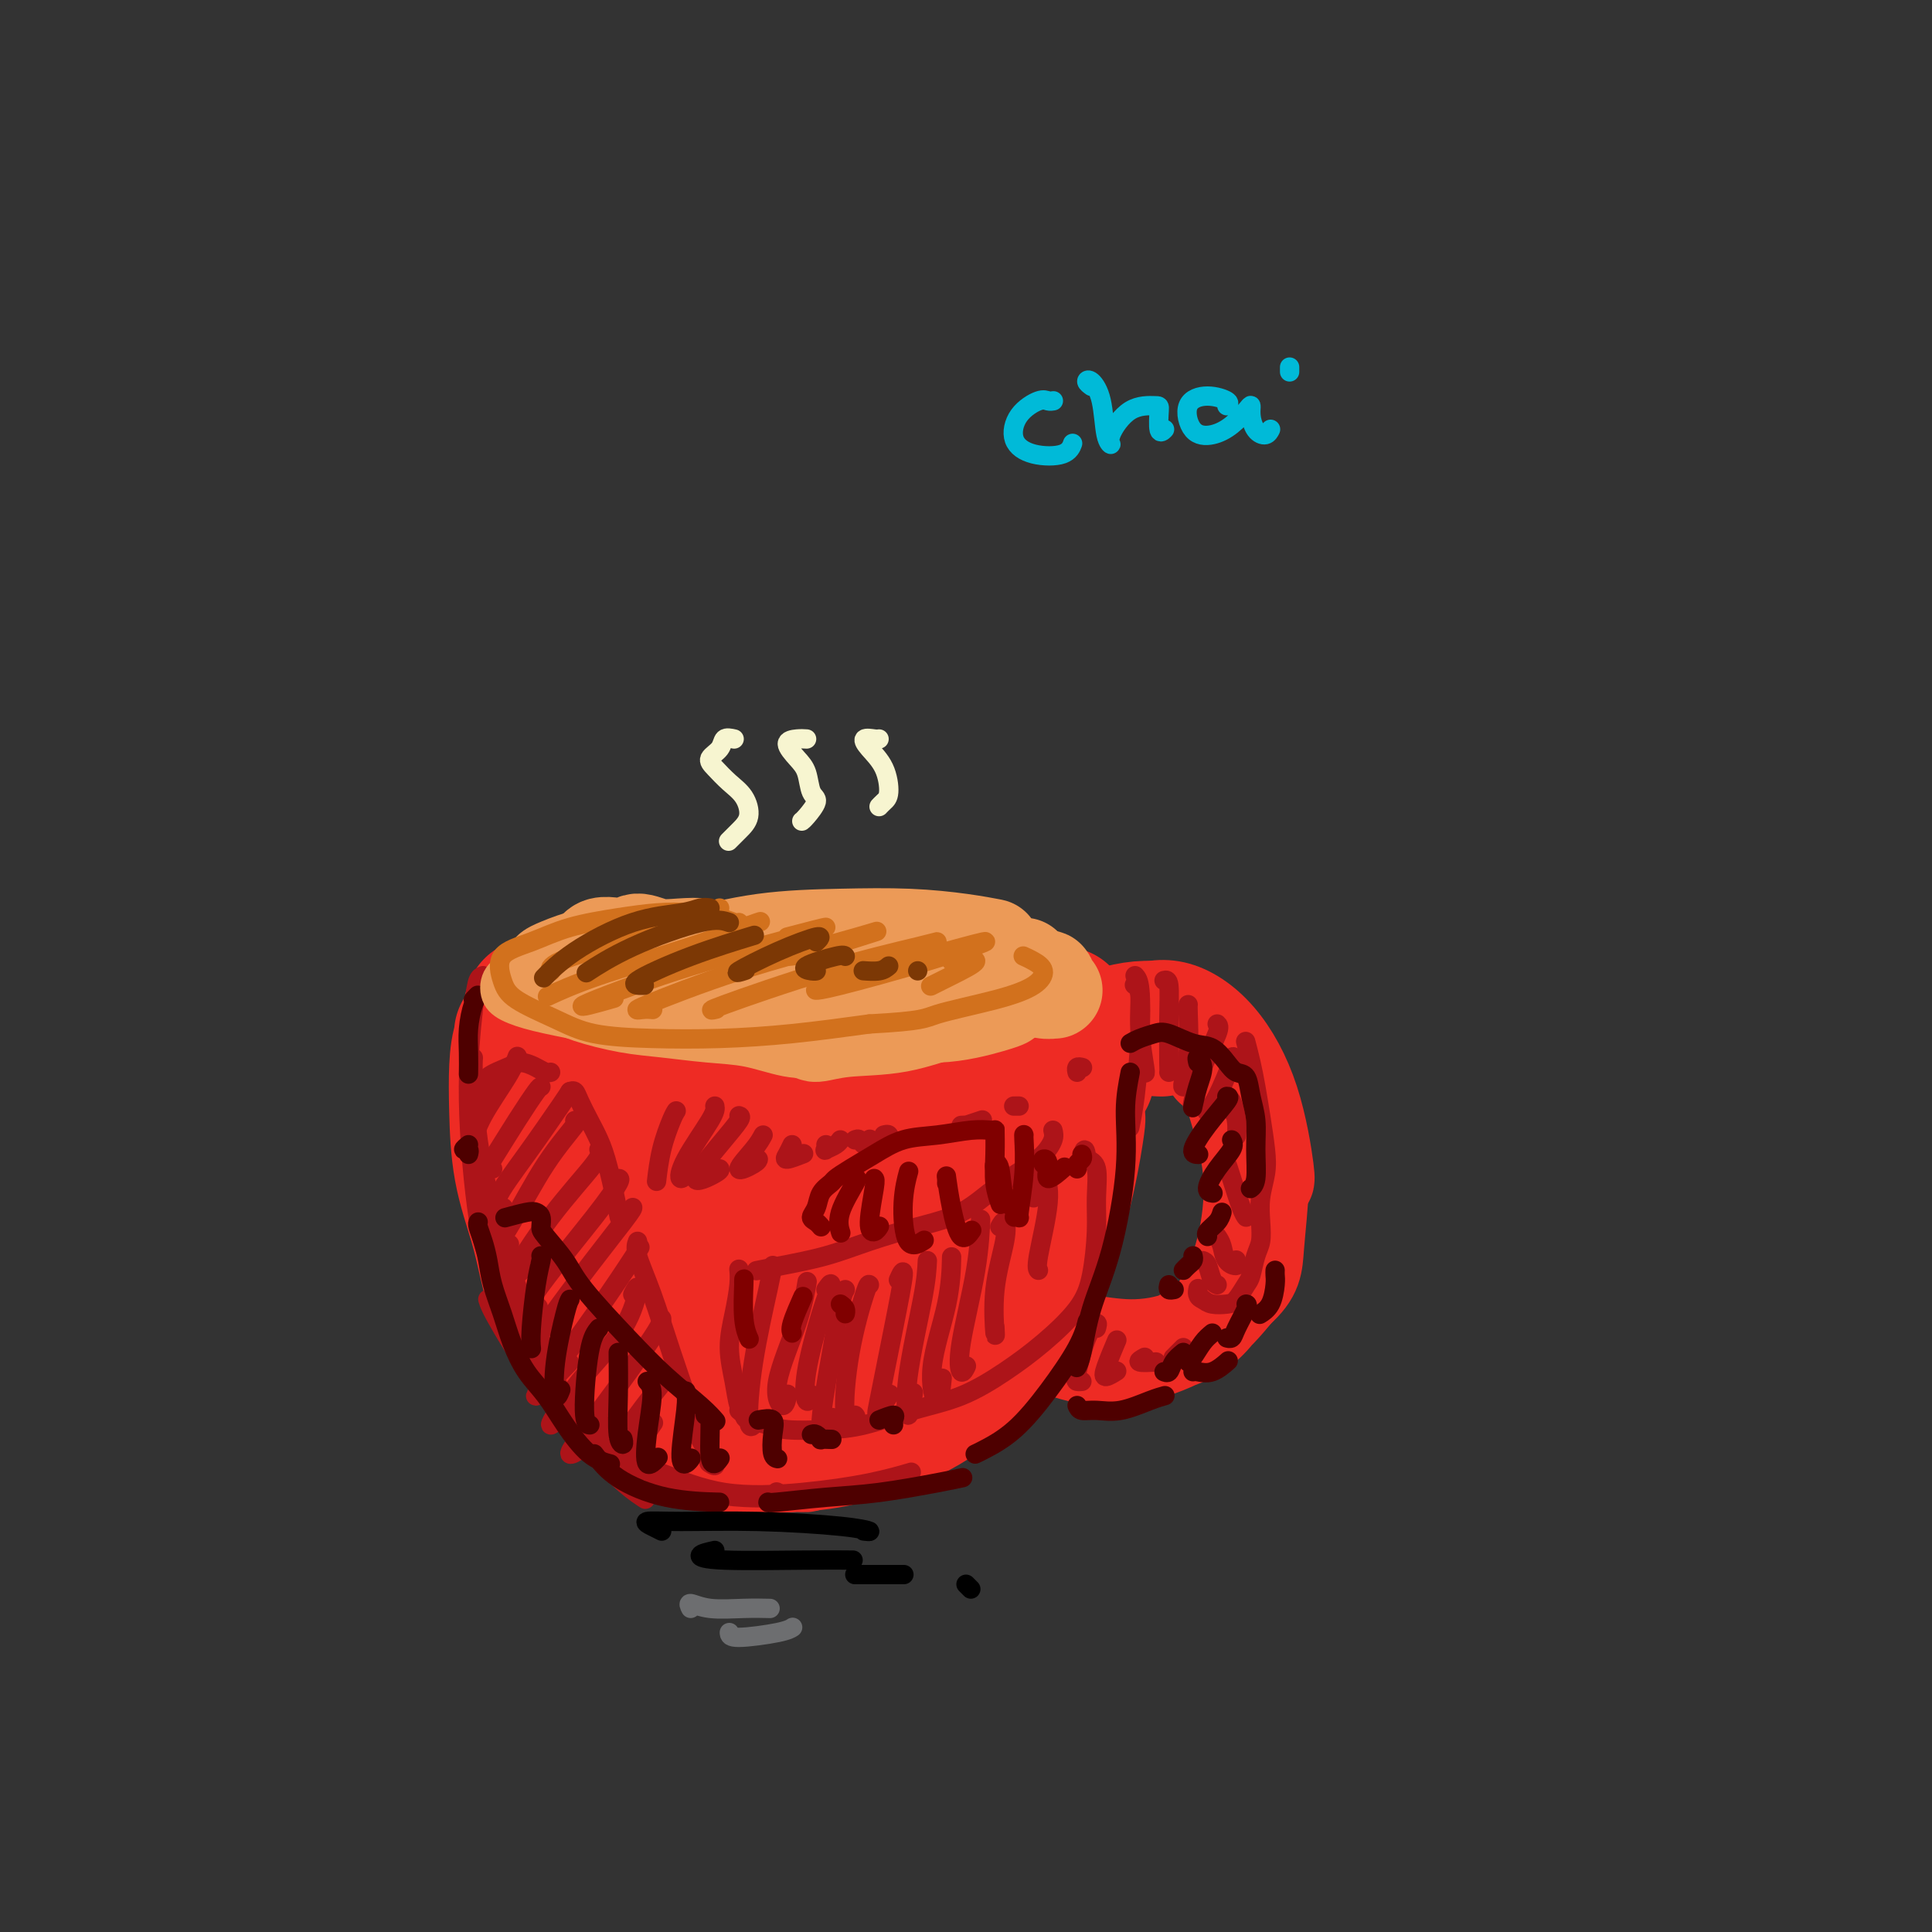 <svg viewBox='0 0 400 400' version='1.1' xmlns='http://www.w3.org/2000/svg' xmlns:xlink='http://www.w3.org/1999/xlink'><rect x="0" y="0" width="400" height="400" fill="#333333" stroke="none"/><g fill='none' stroke='rgb(238,43,36)' stroke-width='28' stroke-linecap='round' stroke-linejoin='round'><path d='M108,214c-0.067,1.803 -0.133,3.607 0,7c0.133,3.393 0.467,8.376 1,14c0.533,5.624 1.265,11.890 2,16c0.735,4.110 1.474,6.064 2,8c0.526,1.936 0.838,3.854 1,5c0.162,1.146 0.173,1.521 0,1c-0.173,-0.521 -0.530,-1.936 -1,-4c-0.470,-2.064 -1.052,-4.775 -2,-8c-0.948,-3.225 -2.260,-6.964 -3,-11c-0.740,-4.036 -0.906,-8.368 -1,-12c-0.094,-3.632 -0.116,-6.564 0,-9c0.116,-2.436 0.371,-4.374 1,-6c0.629,-1.626 1.631,-2.938 2,-4c0.369,-1.062 0.105,-1.875 0,-2c-0.105,-0.125 -0.053,0.437 0,1'/><path d='M110,210c0.457,-3.166 0.099,-1.080 0,0c-0.099,1.080 0.059,1.155 0,3c-0.059,1.845 -0.337,5.461 0,10c0.337,4.539 1.289,10.001 2,16c0.711,5.999 1.182,12.537 2,17c0.818,4.463 1.985,6.852 3,10c1.015,3.148 1.880,7.053 3,10c1.120,2.947 2.496,4.934 4,6c1.504,1.066 3.136,1.210 4,1c0.864,-0.210 0.961,-0.774 1,-1c0.039,-0.226 0.019,-0.113 0,0'/><path d='M114,216c-0.097,-0.069 -0.194,-0.138 1,0c1.194,0.138 3.679,0.482 7,1c3.321,0.518 7.478,1.211 12,2c4.522,0.789 9.410,1.674 12,2c2.590,0.326 2.883,0.093 3,0c0.117,-0.093 0.059,-0.047 0,0'/><path d='M114,211c-0.332,0.126 -0.665,0.252 -1,0c-0.335,-0.252 -0.673,-0.884 0,-1c0.673,-0.116 2.358,0.282 5,1c2.642,0.718 6.240,1.755 11,2c4.760,0.245 10.680,-0.302 17,0c6.320,0.302 13.039,1.454 19,2c5.961,0.546 11.165,0.487 17,0c5.835,-0.487 12.302,-1.400 16,-2c3.698,-0.600 4.628,-0.886 5,-1c0.372,-0.114 0.186,-0.057 0,0'/><path d='M220,210c-0.081,0.355 -0.162,0.709 0,1c0.162,0.291 0.568,0.517 1,2c0.432,1.483 0.889,4.222 1,9c0.111,4.778 -0.124,11.594 -1,17c-0.876,5.406 -2.393,9.402 -3,11c-0.607,1.598 -0.303,0.799 0,0'/><path d='M223,232c0.129,-0.444 0.259,-0.888 0,1c-0.259,1.888 -0.905,6.107 -2,11c-1.095,4.893 -2.638,10.459 -5,16c-2.362,5.541 -5.543,11.057 -8,15c-2.457,3.943 -4.190,6.311 -7,9c-2.810,2.689 -6.697,5.698 -11,8c-4.303,2.302 -9.023,3.899 -13,5c-3.977,1.101 -7.210,1.708 -12,2c-4.790,0.292 -11.136,0.271 -14,0c-2.864,-0.271 -2.247,-0.792 -2,-1c0.247,-0.208 0.123,-0.104 0,0'/><path d='M130,284c-1.472,-0.808 -2.944,-1.617 -4,-5c-1.056,-3.383 -1.694,-9.341 -2,-13c-0.306,-3.659 -0.278,-5.019 0,-7c0.278,-1.981 0.806,-4.583 1,-7c0.194,-2.417 0.052,-4.651 0,-6c-0.052,-1.349 -0.015,-1.814 0,-2c0.015,-0.186 0.007,-0.093 0,0'/><path d='M124,238c-0.045,0.457 -0.089,0.914 0,0c0.089,-0.914 0.313,-3.198 1,-1c0.687,2.198 1.837,8.880 3,16c1.163,7.120 2.340,14.679 4,21c1.660,6.321 3.803,11.403 5,13c1.197,1.597 1.448,-0.293 2,-5c0.552,-4.707 1.405,-12.231 2,-22c0.595,-9.769 0.933,-21.783 2,-28c1.067,-6.217 2.865,-6.637 4,-2c1.135,4.637 1.608,14.330 2,23c0.392,8.670 0.704,16.315 2,22c1.296,5.685 3.577,9.408 5,10c1.423,0.592 1.989,-1.946 3,-8c1.011,-6.054 2.467,-15.623 4,-26c1.533,-10.377 3.144,-21.563 4,-25c0.856,-3.437 0.959,0.875 1,8c0.041,7.125 0.021,17.062 0,27'/><path d='M168,261c0.208,9.970 0.228,17.394 1,21c0.772,3.606 2.295,3.393 4,1c1.705,-2.393 3.593,-6.967 5,-15c1.407,-8.033 2.335,-19.526 4,-27c1.665,-7.474 4.069,-10.928 5,-9c0.931,1.928 0.391,9.237 0,17c-0.391,7.763 -0.631,15.981 0,20c0.631,4.019 2.133,3.840 3,3c0.867,-0.840 1.098,-2.340 2,-9c0.902,-6.660 2.476,-18.481 4,-25c1.524,-6.519 2.997,-7.737 4,-5c1.003,2.737 1.537,9.430 2,15c0.463,5.570 0.856,10.019 2,12c1.144,1.981 3.039,1.495 4,0c0.961,-1.495 0.989,-3.999 1,-5c0.011,-1.001 0.006,-0.501 0,0'/><path d='M225,223c-0.137,-0.868 -0.274,-1.735 0,-3c0.274,-1.265 0.960,-2.927 2,-4c1.040,-1.073 2.433,-1.556 4,-2c1.567,-0.444 3.306,-0.850 5,-1c1.694,-0.150 3.341,-0.043 4,0c0.659,0.043 0.329,0.021 0,0'/></g>
<g fill='none' stroke='rgb(238,43,36)' stroke-width='20' stroke-linecap='round' stroke-linejoin='round'><path d='M227,218c-0.093,-0.581 -0.187,-1.162 0,-2c0.187,-0.838 0.654,-1.934 2,-3c1.346,-1.066 3.569,-2.103 6,-3c2.431,-0.897 5.068,-1.656 8,-1c2.932,0.656 6.159,2.725 9,6c2.841,3.275 5.298,7.754 7,13c1.702,5.246 2.651,11.259 3,14c0.349,2.741 0.100,2.212 0,2c-0.100,-0.212 -0.050,-0.106 0,0'/><path d='M251,221c-0.160,-0.765 -0.320,-1.530 0,-2c0.320,-0.470 1.120,-0.645 2,1c0.880,1.645 1.840,5.109 3,9c1.160,3.891 2.520,8.210 3,13c0.480,4.790 0.081,10.050 -1,15c-1.081,4.950 -2.843,9.589 -5,13c-2.157,3.411 -4.709,5.593 -8,7c-3.291,1.407 -7.321,2.039 -11,2c-3.679,-0.039 -7.005,-0.749 -10,-1c-2.995,-0.251 -5.657,-0.043 -7,0c-1.343,0.043 -1.366,-0.078 -1,0c0.366,0.078 1.120,0.355 3,1c1.880,0.645 4.885,1.657 8,2c3.115,0.343 6.339,0.015 10,-1c3.661,-1.015 7.760,-2.719 11,-5c3.240,-2.281 5.620,-5.141 8,-8'/><path d='M256,267c3.773,-3.343 3.704,-5.201 4,-9c0.296,-3.799 0.955,-9.540 1,-13c0.045,-3.460 -0.524,-4.639 -1,-6c-0.476,-1.361 -0.859,-2.905 -1,-4c-0.141,-1.095 -0.040,-1.741 0,-2c0.040,-0.259 0.020,-0.129 0,0'/><path d='M113,266c-0.110,0.278 -0.219,0.555 0,2c0.219,1.445 0.767,4.057 2,7c1.233,2.943 3.151,6.218 5,9c1.849,2.782 3.630,5.071 6,7c2.370,1.929 5.329,3.497 8,5c2.671,1.503 5.054,2.943 7,4c1.946,1.057 3.455,1.733 5,2c1.545,0.267 3.125,0.125 5,0c1.875,-0.125 4.043,-0.233 6,0c1.957,0.233 3.701,0.808 5,1c1.299,0.192 2.152,-0.000 3,0c0.848,0.000 1.690,0.192 2,0c0.310,-0.192 0.089,-0.769 0,-1c-0.089,-0.231 -0.044,-0.115 0,0'/></g>
<g fill='none' stroke='rgb(236,154,87)' stroke-width='20' stroke-linecap='round' stroke-linejoin='round'><path d='M122,205c0.318,0.056 0.637,0.113 1,0c0.363,-0.113 0.772,-0.394 2,0c1.228,0.394 3.275,1.465 6,2c2.725,0.535 6.128,0.536 10,1c3.872,0.464 8.213,1.392 13,2c4.787,0.608 10.020,0.894 13,1c2.980,0.106 3.709,0.030 4,0c0.291,-0.030 0.146,-0.015 0,0'/><path d='M169,213c-1.421,0.203 -2.841,0.406 -5,0c-2.159,-0.406 -5.056,-1.421 -8,-2c-2.944,-0.579 -5.934,-0.721 -9,-1c-3.066,-0.279 -6.209,-0.694 -9,-1c-2.791,-0.306 -5.231,-0.502 -8,-1c-2.769,-0.498 -5.866,-1.298 -8,-2c-2.134,-0.702 -3.304,-1.306 -4,-2c-0.696,-0.694 -0.919,-1.478 -1,-2c-0.081,-0.522 -0.022,-0.781 1,-1c1.022,-0.219 3.006,-0.399 5,-1c1.994,-0.601 3.998,-1.623 5,-2c1.002,-0.377 1.000,-0.108 1,0c-0.000,0.108 -0.000,0.054 0,0'/><path d='M115,201c-0.515,0.061 -1.031,0.121 -1,0c0.031,-0.121 0.607,-0.425 2,-1c1.393,-0.575 3.603,-1.422 6,-2c2.397,-0.578 4.982,-0.887 9,-1c4.018,-0.113 9.469,-0.030 15,0c5.531,0.030 11.142,0.008 16,0c4.858,-0.008 8.962,-0.002 11,0c2.038,0.002 2.011,0.001 2,0c-0.011,-0.001 -0.005,-0.000 0,0'/><path d='M141,202c-2.636,-0.348 -5.271,-0.696 -6,-1c-0.729,-0.304 0.450,-0.566 2,-1c1.550,-0.434 3.473,-1.042 7,-2c3.527,-0.958 8.659,-2.267 14,-3c5.341,-0.733 10.893,-0.890 16,-1c5.107,-0.110 9.771,-0.174 14,0c4.229,0.174 8.023,0.585 11,1c2.977,0.415 5.136,0.833 6,1c0.864,0.167 0.432,0.084 0,0'/><path d='M156,205c-0.437,-0.163 -0.874,-0.325 -1,0c-0.126,0.325 0.060,1.138 2,2c1.940,0.862 5.634,1.772 10,2c4.366,0.228 9.405,-0.226 14,0c4.595,0.226 8.747,1.133 13,1c4.253,-0.133 8.607,-1.305 11,-2c2.393,-0.695 2.827,-0.913 3,-1c0.173,-0.087 0.087,-0.044 0,0'/><path d='M169,213c-0.416,0.527 -0.833,1.054 0,1c0.833,-0.054 2.914,-0.690 6,-1c3.086,-0.310 7.175,-0.294 11,-1c3.825,-0.706 7.386,-2.136 11,-3c3.614,-0.864 7.280,-1.164 10,-2c2.720,-0.836 4.495,-2.209 6,-3c1.505,-0.791 2.740,-1.001 3,-1c0.260,0.001 -0.456,0.212 -1,0c-0.544,-0.212 -0.916,-0.846 -1,-1c-0.084,-0.154 0.122,0.173 0,0c-0.122,-0.173 -0.570,-0.847 -1,-1c-0.430,-0.153 -0.842,0.213 -1,0c-0.158,-0.213 -0.063,-1.006 0,-1c0.063,0.006 0.094,0.809 0,1c-0.094,0.191 -0.313,-0.231 0,0c0.313,0.231 1.156,1.116 2,2'/><path d='M214,203c4.662,-1.226 2.317,0.208 2,1c-0.317,0.792 1.394,0.940 2,1c0.606,0.060 0.106,0.030 0,0c-0.106,-0.030 0.182,-0.062 0,0c-0.182,0.062 -0.833,0.218 -2,0c-1.167,-0.218 -2.849,-0.808 -4,-1c-1.151,-0.192 -1.772,0.015 -3,0c-1.228,-0.015 -3.064,-0.253 -6,-1c-2.936,-0.747 -6.972,-2.004 -10,-3c-3.028,-0.996 -5.047,-1.730 -8,-2c-2.953,-0.270 -6.838,-0.075 -10,0c-3.162,0.075 -5.600,0.030 -8,0c-2.400,-0.030 -4.762,-0.047 -7,0c-2.238,0.047 -4.354,0.156 -6,0c-1.646,-0.156 -2.823,-0.578 -4,-1'/><path d='M150,197c-6.370,-0.375 -4.796,-0.814 -5,-1c-0.204,-0.186 -2.188,-0.120 -4,0c-1.812,0.120 -3.454,0.295 -5,0c-1.546,-0.295 -2.996,-1.060 -4,-1c-1.004,0.060 -1.562,0.944 -3,1c-1.438,0.056 -3.757,-0.717 -5,0c-1.243,0.717 -1.412,2.924 -2,4c-0.588,1.076 -1.597,1.022 -2,1c-0.403,-0.022 -0.202,-0.011 0,0'/></g>
<g fill='none' stroke='rgb(173,20,25)' stroke-width='4' stroke-linecap='round' stroke-linejoin='round'><path d='M100,202c-0.352,0.142 -0.703,0.284 -1,1c-0.297,0.716 -0.538,2.007 -1,6c-0.462,3.993 -1.144,10.689 -1,19c0.144,8.311 1.116,18.238 2,24c0.884,5.762 1.681,7.361 2,8c0.319,0.639 0.159,0.320 0,0'/><path d='M98,219c-0.056,0.726 -0.112,1.451 0,5c0.112,3.549 0.391,9.920 2,18c1.609,8.080 4.549,17.868 8,27c3.451,9.132 7.415,17.609 9,21c1.585,3.391 0.793,1.695 0,0'/><path d='M102,260c-0.254,-0.273 -0.509,-0.545 0,1c0.509,1.545 1.780,4.909 4,10c2.220,5.091 5.389,11.911 9,18c3.611,6.089 7.665,11.447 11,15c3.335,3.553 5.953,5.301 7,6c1.047,0.699 0.524,0.350 0,0'/><path d='M101,269c0.272,0.898 0.544,1.797 3,6c2.456,4.203 7.095,11.711 12,17c4.905,5.289 10.074,8.359 15,11c4.926,2.641 9.609,4.852 15,6c5.391,1.148 11.490,1.232 14,1c2.510,-0.232 1.431,-0.781 1,-1c-0.431,-0.219 -0.216,-0.110 0,0'/><path d='M129,301c-0.616,0.201 -1.231,0.402 0,1c1.231,0.598 4.310,1.592 8,3c3.690,1.408 7.992,3.228 13,4c5.008,0.772 10.724,0.496 16,0c5.276,-0.496 10.113,-1.210 14,-2c3.887,-0.790 6.825,-1.654 8,-2c1.175,-0.346 0.588,-0.173 0,0'/><path d='M99,226c0.463,-1.078 0.925,-2.156 2,-3c1.075,-0.844 2.761,-1.456 4,-2c1.239,-0.544 2.031,-1.022 3,-1c0.969,0.022 2.115,0.542 3,1c0.885,0.458 1.507,0.854 2,1c0.493,0.146 0.855,0.042 1,0c0.145,-0.042 0.072,-0.021 0,0'/><path d='M118,226c0.357,-0.130 0.714,-0.259 1,0c0.286,0.259 0.501,0.908 1,2c0.499,1.092 1.283,2.627 2,4c0.717,1.373 1.367,2.585 2,4c0.633,1.415 1.247,3.035 2,6c0.753,2.965 1.644,7.276 2,9c0.356,1.724 0.178,0.862 0,0'/><path d='M132,257c-0.248,0.639 -0.497,1.277 0,3c0.497,1.723 1.739,4.529 3,8c1.261,3.471 2.541,7.606 4,12c1.459,4.394 3.098,9.048 4,12c0.902,2.952 1.066,4.204 2,6c0.934,1.796 2.636,4.137 3,5c0.364,0.863 -0.610,0.246 -1,0c-0.390,-0.246 -0.195,-0.123 0,0'/><path d='M107,219c0.091,-0.250 0.182,-0.501 0,0c-0.182,0.501 -0.636,1.753 -2,4c-1.364,2.247 -3.636,5.490 -5,8c-1.364,2.510 -1.818,4.289 -2,5c-0.182,0.711 -0.091,0.356 0,0'/><path d='M112,225c-0.111,-0.030 -0.222,-0.061 -1,1c-0.778,1.061 -2.222,3.212 -4,6c-1.778,2.788 -3.889,6.211 -5,8c-1.111,1.789 -1.222,1.943 -1,2c0.222,0.057 0.778,0.016 1,0c0.222,-0.016 0.111,-0.008 0,0'/><path d='M118,226c-0.242,0.392 -0.485,0.785 -2,3c-1.515,2.215 -4.303,6.254 -7,10c-2.697,3.746 -5.303,7.201 -6,9c-0.697,1.799 0.515,1.943 1,2c0.485,0.057 0.242,0.029 0,0'/><path d='M119,232c0.506,-0.180 1.012,-0.361 0,1c-1.012,1.361 -3.542,4.262 -6,8c-2.458,3.738 -4.844,8.311 -7,12c-2.156,3.689 -4.080,6.493 -4,7c0.080,0.507 2.166,-1.284 3,-2c0.834,-0.716 0.417,-0.358 0,0'/><path d='M124,238c0.358,0.374 0.716,0.748 -1,3c-1.716,2.252 -5.507,6.382 -9,11c-3.493,4.618 -6.689,9.722 -8,12c-1.311,2.278 -0.738,1.729 0,1c0.738,-0.729 1.639,-1.637 2,-2c0.361,-0.363 0.180,-0.182 0,0'/><path d='M128,244c0.271,-0.006 0.543,-0.013 0,1c-0.543,1.013 -1.900,3.045 -5,7c-3.100,3.955 -7.944,9.833 -11,14c-3.056,4.167 -4.323,6.622 -4,7c0.323,0.378 2.235,-1.321 3,-2c0.765,-0.679 0.382,-0.340 0,0'/><path d='M131,250c0.008,0.178 0.016,0.356 -2,3c-2.016,2.644 -6.057,7.756 -10,13c-3.943,5.244 -7.789,10.622 -9,13c-1.211,2.378 0.212,1.756 1,1c0.788,-0.756 0.939,-1.644 1,-2c0.061,-0.356 0.030,-0.178 0,0'/><path d='M132,259c0.429,-0.664 0.859,-1.328 0,0c-0.859,1.328 -3.006,4.649 -6,9c-2.994,4.351 -6.833,9.733 -10,14c-3.167,4.267 -5.660,7.418 -5,7c0.660,-0.418 4.474,-4.405 6,-6c1.526,-1.595 0.763,-0.797 0,0'/><path d='M131,268c0.549,-1.079 1.097,-2.157 1,-1c-0.097,1.157 -0.841,4.550 -3,8c-2.159,3.450 -5.733,6.956 -9,11c-3.267,4.044 -6.226,8.627 -6,9c0.226,0.373 3.636,-3.465 5,-5c1.364,-1.535 0.682,-0.768 0,0'/><path d='M137,273c0.028,0.437 0.056,0.874 -2,4c-2.056,3.126 -6.197,8.943 -10,14c-3.803,5.057 -7.267,9.356 -7,10c0.267,0.644 4.264,-2.365 6,-4c1.736,-1.635 1.210,-1.896 1,-2c-0.210,-0.104 -0.105,-0.052 0,0'/><path d='M139,284c-0.892,1.073 -1.783,2.147 -4,5c-2.217,2.853 -5.759,7.486 -7,10c-1.241,2.514 -0.180,2.907 1,2c1.180,-0.907 2.480,-3.116 3,-4c0.520,-0.884 0.260,-0.442 0,0'/><path d='M135,295c0.263,-0.376 0.526,-0.753 0,0c-0.526,0.753 -1.842,2.635 -3,5c-1.158,2.365 -2.158,5.214 -2,6c0.158,0.786 1.474,-0.490 2,-1c0.526,-0.510 0.263,-0.255 0,0'/><path d='M218,234c0.143,0.574 0.285,1.147 0,2c-0.285,0.853 -0.998,1.985 -2,3c-1.002,1.015 -2.292,1.913 -4,3c-1.708,1.087 -3.835,2.364 -6,4c-2.165,1.636 -4.367,3.632 -7,5c-2.633,1.368 -5.697,2.107 -9,3c-3.303,0.893 -6.844,1.938 -10,3c-3.156,1.062 -5.929,2.140 -9,3c-3.071,0.860 -6.442,1.501 -9,2c-2.558,0.499 -4.302,0.857 -5,1c-0.698,0.143 -0.349,0.072 0,0'/><path d='M153,263c-0.020,-0.202 -0.041,-0.404 0,0c0.041,0.404 0.143,1.415 0,3c-0.143,1.585 -0.532,3.745 -1,6c-0.468,2.255 -1.015,4.604 -1,7c0.015,2.396 0.592,4.838 1,7c0.408,2.162 0.648,4.044 1,5c0.352,0.956 0.815,0.988 1,1c0.185,0.012 0.093,0.006 0,0'/><path d='M153,292c0.412,0.332 0.824,0.664 1,1c0.176,0.336 0.114,0.677 1,1c0.886,0.323 2.718,0.627 4,1c1.282,0.373 2.012,0.814 4,1c1.988,0.186 5.232,0.116 8,0c2.768,-0.116 5.059,-0.279 8,-1c2.941,-0.721 6.531,-2.001 10,-3c3.469,-0.999 6.817,-1.719 10,-3c3.183,-1.281 6.202,-3.124 9,-5c2.798,-1.876 5.376,-3.784 8,-6c2.624,-2.216 5.293,-4.740 7,-7c1.707,-2.260 2.452,-4.255 3,-7c0.548,-2.745 0.899,-6.241 1,-9c0.101,-2.759 -0.050,-4.781 0,-7c0.050,-2.219 0.300,-4.634 0,-6c-0.300,-1.366 -1.150,-1.683 -2,-2'/><path d='M225,240c-0.378,-3.733 -0.822,-1.067 -1,0c-0.178,1.067 -0.089,0.533 0,0'/><path d='M160,262c-0.121,0.770 -0.242,1.541 -1,5c-0.758,3.459 -2.152,9.608 -3,15c-0.848,5.392 -1.152,10.029 -1,12c0.152,1.971 0.758,1.278 1,1c0.242,-0.278 0.121,-0.139 0,0'/><path d='M167,266c0.099,-0.587 0.198,-1.174 0,0c-0.198,1.174 -0.694,4.107 -2,8c-1.306,3.893 -3.422,8.744 -4,12c-0.578,3.256 0.383,4.915 1,5c0.617,0.085 0.891,-1.404 1,-2c0.109,-0.596 0.055,-0.298 0,0'/><path d='M171,267c0.560,-0.789 1.121,-1.578 1,-1c-0.121,0.578 -0.922,2.522 -2,6c-1.078,3.478 -2.433,8.489 -3,12c-0.567,3.511 -0.345,5.522 0,6c0.345,0.478 0.813,-0.578 1,-1c0.187,-0.422 0.094,-0.211 0,0'/><path d='M175,267c-0.273,0.455 -0.545,0.909 -1,3c-0.455,2.091 -1.091,5.818 -2,11c-0.909,5.182 -2.091,11.818 -2,14c0.091,2.182 1.455,-0.091 2,-1c0.545,-0.909 0.273,-0.455 0,0'/><path d='M180,266c-0.129,-0.129 -0.259,-0.259 -1,2c-0.741,2.259 -2.094,6.906 -3,12c-0.906,5.094 -1.367,10.633 -1,13c0.367,2.367 1.560,1.560 2,1c0.440,-0.560 0.126,-0.874 0,-1c-0.126,-0.126 -0.063,-0.063 0,0'/><path d='M186,265c0.562,-1.236 1.125,-2.472 1,-1c-0.125,1.472 -0.937,5.651 -2,11c-1.063,5.349 -2.378,11.867 -3,15c-0.622,3.133 -0.552,2.882 0,2c0.552,-0.882 1.586,-2.395 2,-3c0.414,-0.605 0.207,-0.303 0,0'/><path d='M192,261c-0.091,1.844 -0.182,3.687 -1,8c-0.818,4.313 -2.364,11.094 -3,16c-0.636,4.906 -0.364,7.936 0,8c0.364,0.064 0.818,-2.839 1,-4c0.182,-1.161 0.091,-0.581 0,0'/><path d='M197,261c0.016,-0.690 0.032,-1.380 0,0c-0.032,1.380 -0.114,4.831 -1,9c-0.886,4.169 -2.578,9.056 -3,13c-0.422,3.944 0.425,6.947 1,7c0.575,0.053 0.879,-2.842 1,-4c0.121,-1.158 0.061,-0.579 0,0'/><path d='M203,254c0.024,-1.151 0.049,-2.302 0,-1c-0.049,1.302 -0.171,5.056 -1,10c-0.829,4.944 -2.367,11.078 -3,15c-0.633,3.922 -0.363,5.633 0,6c0.363,0.367 0.818,-0.609 1,-1c0.182,-0.391 0.091,-0.195 0,0'/><path d='M207,254c0.362,-0.647 0.724,-1.295 1,-1c0.276,0.295 0.466,1.532 0,4c-0.466,2.468 -1.589,6.167 -2,10c-0.411,3.833 -0.111,7.801 0,9c0.111,1.199 0.032,-0.372 0,-1c-0.032,-0.628 -0.016,-0.314 0,0'/><path d='M214,248c0.671,-1.947 1.343,-3.895 2,-4c0.657,-0.105 1.300,1.632 1,5c-0.300,3.368 -1.542,8.368 -2,11c-0.458,2.632 -0.131,2.895 0,3c0.131,0.105 0.065,0.053 0,0'/><path d='M140,230c-0.226,0.345 -0.452,0.690 -1,2c-0.548,1.310 -1.417,3.583 -2,6c-0.583,2.417 -0.881,4.976 -1,6c-0.119,1.024 -0.060,0.512 0,0'/><path d='M148,229c0.097,0.499 0.195,0.998 -1,3c-1.195,2.002 -3.681,5.506 -5,8c-1.319,2.494 -1.470,3.979 -1,4c0.470,0.021 1.563,-1.423 2,-2c0.437,-0.577 0.219,-0.289 0,0'/><path d='M153,231c0.271,0.075 0.542,0.150 0,1c-0.542,0.850 -1.897,2.476 -4,5c-2.103,2.524 -4.956,5.944 -5,7c-0.044,1.056 2.719,-0.254 4,-1c1.281,-0.746 1.080,-0.927 1,-1c-0.080,-0.073 -0.040,-0.036 0,0'/><path d='M158,235c-0.423,0.793 -0.845,1.585 -2,3c-1.155,1.415 -3.041,3.451 -3,4c0.041,0.549 2.011,-0.391 3,-1c0.989,-0.609 0.997,-0.888 1,-1c0.003,-0.112 0.002,-0.056 0,0'/><path d='M164,237c-0.333,0.702 -0.667,1.405 -1,2c-0.333,0.595 -0.667,1.083 0,1c0.667,-0.083 2.333,-0.738 3,-1c0.667,-0.262 0.333,-0.131 0,0'/><path d='M171,237c0.053,0.400 0.105,0.801 0,1c-0.105,0.199 -0.368,0.198 0,0c0.368,-0.198 1.368,-0.592 2,-1c0.632,-0.408 0.895,-0.831 1,-1c0.105,-0.169 0.053,-0.085 0,0'/><path d='M177,236c0.339,-0.143 0.679,-0.286 1,0c0.321,0.286 0.625,1.000 1,1c0.375,-0.000 0.821,-0.714 1,-1c0.179,-0.286 0.089,-0.143 0,0'/><path d='M183,235c0.422,-0.111 0.844,-0.222 1,0c0.156,0.222 0.044,0.778 0,1c-0.044,0.222 -0.022,0.111 0,0'/><path d='M235,202c0.400,0.451 0.801,0.903 1,3c0.199,2.097 0.198,5.841 0,10c-0.198,4.159 -0.592,8.735 -1,12c-0.408,3.265 -0.831,5.219 -1,6c-0.169,0.781 -0.085,0.391 0,0'/><path d='M235,204c-0.121,-0.077 -0.243,-0.154 0,0c0.243,0.154 0.850,0.538 1,2c0.150,1.462 -0.156,4.000 0,7c0.156,3.000 0.773,6.462 1,8c0.227,1.538 0.065,1.154 0,1c-0.065,-0.154 -0.032,-0.077 0,0'/><path d='M241,203c0.423,-0.113 0.845,-0.226 1,1c0.155,1.226 0.041,3.793 0,7c-0.041,3.207 -0.011,7.056 0,9c0.011,1.944 0.003,1.984 0,2c-0.003,0.016 -0.002,0.008 0,0'/><path d='M246,208c-0.030,0.113 -0.061,0.226 0,2c0.061,1.774 0.212,5.207 0,8c-0.212,2.793 -0.788,4.944 -1,6c-0.212,1.056 -0.061,1.016 0,1c0.061,-0.016 0.030,-0.008 0,0'/><path d='M252,212c0.279,0.257 0.558,0.514 0,2c-0.558,1.486 -1.954,4.203 -3,7c-1.046,2.797 -1.743,5.676 -2,7c-0.257,1.324 -0.073,1.093 0,1c0.073,-0.093 0.037,-0.046 0,0'/><path d='M255,219c0.280,-0.280 0.560,-0.560 0,1c-0.560,1.560 -1.958,4.958 -3,7c-1.042,2.042 -1.726,2.726 -2,3c-0.274,0.274 -0.137,0.137 0,0'/><path d='M258,216c-0.089,-0.337 -0.178,-0.674 0,0c0.178,0.674 0.623,2.360 1,4c0.377,1.640 0.686,3.235 1,5c0.314,1.765 0.634,3.700 1,6c0.366,2.300 0.778,4.965 1,7c0.222,2.035 0.253,3.439 0,5c-0.253,1.561 -0.789,3.280 -1,5c-0.211,1.720 -0.097,3.443 0,5c0.097,1.557 0.177,2.949 0,4c-0.177,1.051 -0.613,1.759 -1,3c-0.387,1.241 -0.726,3.013 -1,4c-0.274,0.987 -0.482,1.190 -1,2c-0.518,0.810 -1.345,2.227 -2,3c-0.655,0.773 -1.138,0.900 -2,1c-0.862,0.100 -2.103,0.171 -3,0c-0.897,-0.171 -1.448,-0.586 -2,-1'/><path d='M249,269c-1.311,-0.444 -1.089,-1.556 -1,-2c0.089,-0.444 0.044,-0.222 0,0'/><path d='M249,261c0.339,0.113 0.679,0.226 1,1c0.321,0.774 0.625,2.208 1,3c0.375,0.792 0.821,0.940 1,1c0.179,0.060 0.089,0.030 0,0'/><path d='M252,256c0.370,0.544 0.740,1.088 1,2c0.260,0.912 0.410,2.193 1,3c0.590,0.807 1.620,1.140 2,1c0.380,-0.140 0.108,-0.754 0,-1c-0.108,-0.246 -0.054,-0.123 0,0'/><path d='M254,242c-0.061,-0.596 -0.121,-1.193 0,-1c0.121,0.193 0.424,1.175 1,3c0.576,1.825 1.424,4.491 2,6c0.576,1.509 0.879,1.860 1,2c0.121,0.140 0.061,0.070 0,0'/><path d='M255,230c-0.113,-1.208 -0.226,-2.417 0,-2c0.226,0.417 0.792,2.458 1,4c0.208,1.542 0.060,2.583 0,3c-0.060,0.417 -0.030,0.208 0,0'/><path d='M227,275c0.168,-0.566 0.336,-1.132 0,-1c-0.336,0.132 -1.176,0.964 -2,3c-0.824,2.036 -1.633,5.278 -2,7c-0.367,1.722 -0.291,1.925 0,2c0.291,0.075 0.797,0.021 1,0c0.203,-0.021 0.101,-0.011 0,0'/><path d='M231,278c0.211,-0.498 0.421,-0.995 0,0c-0.421,0.995 -1.474,3.483 -2,5c-0.526,1.517 -0.526,2.062 0,2c0.526,-0.062 1.579,-0.732 2,-1c0.421,-0.268 0.211,-0.134 0,0'/><path d='M237,281c-0.762,0.423 -1.524,0.845 -1,1c0.524,0.155 2.333,0.042 3,0c0.667,-0.042 0.190,-0.012 0,0c-0.190,0.012 -0.095,0.006 0,0'/><path d='M243,281c-0.083,0.083 -0.167,0.167 0,0c0.167,-0.167 0.583,-0.583 1,-1c0.417,-0.417 0.833,-0.833 1,-1c0.167,-0.167 0.083,-0.083 0,0'/><path d='M199,233c0.512,-0.030 1.024,-0.060 1,0c-0.024,0.060 -0.583,0.208 0,0c0.583,-0.208 2.310,-0.774 3,-1c0.690,-0.226 0.345,-0.113 0,0'/><path d='M210,229c-0.111,0.000 -0.222,0.000 0,0c0.222,0.000 0.778,-0.000 1,0c0.222,0.000 0.111,0.000 0,0'/><path d='M224,221c0.113,0.030 0.226,0.060 0,0c-0.226,-0.060 -0.792,-0.208 -1,0c-0.208,0.208 -0.060,0.774 0,1c0.060,0.226 0.030,0.113 0,0'/></g>
<g fill='none' stroke='rgb(78,0,0)' stroke-width='4' stroke-linecap='round' stroke-linejoin='round'><path d='M98,207c0.506,-0.529 1.011,-1.059 1,-1c-0.011,0.059 -0.539,0.706 -1,2c-0.461,1.294 -0.856,3.233 -1,5c-0.144,1.767 -0.039,3.360 0,5c0.039,1.640 0.011,3.326 0,4c-0.011,0.674 -0.006,0.337 0,0'/><path d='M97,237c-0.536,0.452 -1.071,0.905 -1,1c0.071,0.095 0.750,-0.167 1,0c0.250,0.167 0.071,0.762 0,1c-0.071,0.238 -0.036,0.119 0,0'/><path d='M99,253c-0.088,0.174 -0.175,0.348 0,1c0.175,0.652 0.613,1.782 1,3c0.387,1.218 0.725,2.523 1,4c0.275,1.477 0.488,3.124 1,5c0.512,1.876 1.321,3.980 2,6c0.679,2.020 1.226,3.956 2,6c0.774,2.044 1.774,4.198 3,6c1.226,1.802 2.679,3.254 4,5c1.321,1.746 2.509,3.788 4,6c1.491,2.212 3.286,4.596 5,6c1.714,1.404 3.347,1.830 4,2c0.653,0.170 0.327,0.085 0,0'/><path d='M123,301c1.280,1.690 2.560,3.381 5,5c2.440,1.619 6.042,3.167 10,4c3.958,0.833 8.274,0.952 10,1c1.726,0.048 0.863,0.024 0,0'/><path d='M159,311c-0.040,0.097 -0.080,0.194 2,0c2.080,-0.194 6.281,-0.679 10,-1c3.719,-0.321 6.956,-0.478 11,-1c4.044,-0.522 8.897,-1.410 12,-2c3.103,-0.590 4.458,-0.883 5,-1c0.542,-0.117 0.271,-0.059 0,0'/><path d='M202,301c-0.089,0.040 -0.179,0.080 0,0c0.179,-0.080 0.626,-0.281 2,-1c1.374,-0.719 3.675,-1.955 6,-4c2.325,-2.045 4.675,-4.899 7,-8c2.325,-3.101 4.626,-6.450 6,-9c1.374,-2.550 1.821,-4.300 2,-5c0.179,-0.700 0.089,-0.350 0,0'/><path d='M234,222c-0.485,2.458 -0.970,4.917 -1,8c-0.030,3.083 0.395,6.791 0,12c-0.395,5.209 -1.608,11.918 -3,17c-1.392,5.082 -2.961,8.538 -4,12c-1.039,3.462 -1.549,6.932 -2,9c-0.451,2.068 -0.843,2.734 -1,3c-0.157,0.266 -0.078,0.133 0,0'/><path d='M223,291c0.192,0.437 0.385,0.874 1,1c0.615,0.126 1.654,-0.057 3,0c1.346,0.057 3.000,0.356 5,0c2.000,-0.356 4.346,-1.365 6,-2c1.654,-0.635 2.615,-0.896 3,-1c0.385,-0.104 0.192,-0.052 0,0'/><path d='M247,284c0.173,-0.060 0.345,-0.119 1,0c0.655,0.119 1.792,0.417 3,0c1.208,-0.417 2.488,-1.548 3,-2c0.512,-0.452 0.256,-0.226 0,0'/><path d='M234,216c0.563,-0.325 1.126,-0.650 2,-1c0.874,-0.350 2.058,-0.725 3,-1c0.942,-0.275 1.641,-0.448 3,0c1.359,0.448 3.376,1.518 5,2c1.624,0.482 2.855,0.375 4,1c1.145,0.625 2.206,1.982 3,3c0.794,1.018 1.323,1.698 2,2c0.677,0.302 1.503,0.227 2,1c0.497,0.773 0.665,2.393 1,4c0.335,1.607 0.836,3.201 1,5c0.164,1.799 -0.007,3.802 0,6c0.007,2.198 0.194,4.592 0,6c-0.194,1.408 -0.770,1.831 -1,2c-0.230,0.169 -0.115,0.085 0,0'/><path d='M248,220c-0.135,-0.560 -0.271,-1.121 0,-1c0.271,0.121 0.948,0.922 1,2c0.052,1.078 -0.522,2.433 -1,4c-0.478,1.567 -0.859,3.345 -1,4c-0.141,0.655 -0.040,0.187 0,0c0.040,-0.187 0.020,-0.094 0,0'/><path d='M254,227c0.354,0.000 0.708,0.000 0,1c-0.708,1.000 -2.478,3.000 -4,5c-1.522,2.000 -2.794,4.000 -3,5c-0.206,1.000 0.656,1.000 1,1c0.344,0.000 0.172,0.000 0,0'/><path d='M255,236c0.271,0.506 0.542,1.011 0,2c-0.542,0.989 -1.898,2.461 -3,4c-1.102,1.539 -1.951,3.145 -2,4c-0.049,0.855 0.700,0.959 1,1c0.300,0.041 0.150,0.021 0,0'/><path d='M253,251c-0.196,0.649 -0.393,1.298 -1,2c-0.607,0.702 -1.625,1.458 -2,2c-0.375,0.542 -0.107,0.869 0,1c0.107,0.131 0.054,0.065 0,0'/><path d='M247,260c0.083,0.339 0.167,0.679 0,1c-0.167,0.321 -0.583,0.625 -1,1c-0.417,0.375 -0.833,0.821 -1,1c-0.167,0.179 -0.083,0.089 0,0'/><path d='M242,266c-0.113,0.423 -0.226,0.845 0,1c0.226,0.155 0.792,0.042 1,0c0.208,-0.042 0.060,-0.012 0,0c-0.060,0.012 -0.030,0.006 0,0'/><path d='M264,263c-0.014,0.301 -0.029,0.603 0,1c0.029,0.397 0.100,0.890 0,2c-0.100,1.110 -0.373,2.837 -1,4c-0.627,1.163 -1.608,1.761 -2,2c-0.392,0.239 -0.196,0.120 0,0'/><path d='M258,270c0.204,0.030 0.408,0.061 0,1c-0.408,0.939 -1.429,2.788 -2,4c-0.571,1.212 -0.692,1.788 -1,2c-0.308,0.212 -0.802,0.061 -1,0c-0.198,-0.061 -0.099,-0.030 0,0'/><path d='M251,276c-0.649,0.536 -1.298,1.071 -2,2c-0.702,0.929 -1.458,2.250 -2,3c-0.542,0.750 -0.869,0.929 -1,1c-0.131,0.071 -0.065,0.036 0,0'/><path d='M245,280c-0.762,0.619 -1.524,1.238 -2,2c-0.476,0.762 -0.667,1.667 -1,2c-0.333,0.333 -0.810,0.095 -1,0c-0.190,-0.095 -0.095,-0.048 0,0'/><path d='M105,252c-0.400,0.109 -0.801,0.218 0,0c0.801,-0.218 2.803,-0.763 4,-1c1.197,-0.237 1.588,-0.168 2,0c0.412,0.168 0.847,0.434 1,1c0.153,0.566 0.026,1.433 0,2c-0.026,0.567 0.048,0.835 1,2c0.952,1.165 2.783,3.228 4,5c1.217,1.772 1.822,3.253 4,6c2.178,2.747 5.929,6.761 9,10c3.071,3.239 5.462,5.703 8,8c2.538,2.297 5.222,4.426 7,6c1.778,1.574 2.651,2.593 3,3c0.349,0.407 0.175,0.204 0,0'/><path d='M112,260c0.083,0.097 0.166,0.195 0,1c-0.166,0.805 -0.581,2.319 -1,5c-0.419,2.681 -0.844,6.530 -1,9c-0.156,2.470 -0.045,3.563 0,4c0.045,0.437 0.022,0.219 0,0'/><path d='M118,269c-0.204,0.356 -0.408,0.711 -1,3c-0.592,2.289 -1.571,6.510 -2,10c-0.429,3.490 -0.308,6.247 0,7c0.308,0.753 0.802,-0.499 1,-1c0.198,-0.501 0.099,-0.250 0,0'/><path d='M124,275c-0.702,0.845 -1.405,1.690 -2,5c-0.595,3.310 -1.083,9.083 -1,12c0.083,2.917 0.738,2.976 1,3c0.262,0.024 0.131,0.012 0,0'/><path d='M128,280c0.030,2.967 0.061,5.933 0,9c-0.061,3.067 -0.212,6.234 0,8c0.212,1.766 0.788,2.129 1,2c0.212,-0.129 0.061,-0.751 0,-1c-0.061,-0.249 -0.030,-0.124 0,0'/><path d='M134,286c0.520,0.552 1.040,1.104 1,3c-0.040,1.896 -0.640,5.137 -1,8c-0.360,2.863 -0.482,5.348 0,6c0.482,0.652 1.566,-0.528 2,-1c0.434,-0.472 0.217,-0.236 0,0'/><path d='M142,288c0.136,0.740 0.271,1.480 0,4c-0.271,2.520 -0.949,6.820 -1,9c-0.051,2.180 0.525,2.241 1,2c0.475,-0.241 0.850,-0.783 1,-1c0.150,-0.217 0.075,-0.108 0,0'/><path d='M146,293c0.445,-0.301 0.890,-0.603 1,1c0.110,1.603 -0.115,5.110 0,7c0.115,1.890 0.569,2.163 1,2c0.431,-0.163 0.837,-0.761 1,-1c0.163,-0.239 0.081,-0.120 0,0'/><path d='M157,294c1.260,-0.226 2.520,-0.453 3,0c0.480,0.453 0.180,1.585 0,3c-0.180,1.415 -0.241,3.112 0,4c0.241,0.888 0.783,0.968 1,1c0.217,0.032 0.108,0.016 0,0'/><path d='M168,297c0.293,-0.113 0.587,-0.226 1,0c0.413,0.226 0.946,0.793 1,1c0.054,0.207 -0.370,0.056 0,0c0.370,-0.056 1.534,-0.016 2,0c0.466,0.016 0.233,0.008 0,0'/><path d='M182,294c1.268,-0.506 2.536,-1.012 3,-1c0.464,0.012 0.125,0.542 0,1c-0.125,0.458 -0.036,0.845 0,1c0.036,0.155 0.018,0.077 0,0'/></g>
<g fill='none' stroke='rgb(128,0,0)' stroke-width='4' stroke-linecap='round' stroke-linejoin='round'><path d='M212,235c-0.032,-0.135 -0.065,-0.271 0,1c0.065,1.271 0.227,3.948 0,7c-0.227,3.052 -0.844,6.478 -1,8c-0.156,1.522 0.150,1.141 0,1c-0.150,-0.141 -0.757,-0.040 -1,0c-0.243,0.040 -0.121,0.020 0,0'/><path d='M206,235c-0.008,-0.839 -0.016,-1.678 0,-1c0.016,0.678 0.056,2.872 0,5c-0.056,2.128 -0.207,4.188 0,6c0.207,1.812 0.774,3.375 1,4c0.226,0.625 0.113,0.313 0,0'/><path d='M206,234c-0.136,0.027 -0.272,0.055 -1,0c-0.728,-0.055 -2.050,-0.191 -4,0c-1.950,0.191 -4.530,0.709 -7,1c-2.470,0.291 -4.832,0.353 -7,1c-2.168,0.647 -4.143,1.877 -6,3c-1.857,1.123 -3.596,2.139 -5,3c-1.404,0.861 -2.472,1.568 -3,2c-0.528,0.432 -0.517,0.588 -1,1c-0.483,0.412 -1.460,1.081 -2,2c-0.540,0.919 -0.642,2.089 -1,3c-0.358,0.911 -0.972,1.564 -1,2c-0.028,0.436 0.531,0.656 1,1c0.469,0.344 0.848,0.813 1,1c0.152,0.187 0.076,0.094 0,0'/><path d='M177,244c0.340,-0.136 0.679,-0.271 0,1c-0.679,1.271 -2.378,3.949 -3,6c-0.622,2.051 -0.167,3.475 0,4c0.167,0.525 0.048,0.150 0,0c-0.048,-0.150 -0.024,-0.075 0,0'/><path d='M181,244c0.136,0.121 0.271,0.242 0,2c-0.271,1.758 -0.949,5.152 -1,7c-0.051,1.848 0.525,2.152 1,2c0.475,-0.152 0.850,-0.758 1,-1c0.150,-0.242 0.075,-0.121 0,0'/><path d='M188,243c0.120,-0.437 0.239,-0.874 0,0c-0.239,0.874 -0.837,3.059 -1,6c-0.163,2.941 0.110,6.638 1,8c0.890,1.362 2.397,0.389 3,0c0.603,-0.389 0.301,-0.195 0,0'/><path d='M196,245c0.018,-0.291 0.037,-0.583 0,-1c-0.037,-0.417 -0.129,-0.960 0,0c0.129,0.960 0.478,3.422 1,6c0.522,2.578 1.218,5.271 2,6c0.782,0.729 1.652,-0.506 2,-1c0.348,-0.494 0.174,-0.247 0,0'/><path d='M206,242c-0.099,-0.370 -0.198,-0.740 0,-1c0.198,-0.260 0.692,-0.410 1,1c0.308,1.410 0.429,4.380 1,6c0.571,1.620 1.592,1.892 2,2c0.408,0.108 0.204,0.054 0,0'/><path d='M216,241c-0.137,-0.429 -0.274,-0.858 0,-1c0.274,-0.142 0.960,0.003 1,1c0.040,0.997 -0.566,2.845 0,3c0.566,0.155 2.305,-1.384 3,-2c0.695,-0.616 0.348,-0.308 0,0'/><path d='M224,239c0.113,0.339 0.226,0.679 0,1c-0.226,0.321 -0.792,0.625 -1,1c-0.208,0.375 -0.060,0.821 0,1c0.060,0.179 0.030,0.089 0,0'/><path d='M154,266c-0.008,-0.356 -0.016,-0.712 0,-1c0.016,-0.288 0.057,-0.508 0,1c-0.057,1.508 -0.211,4.744 0,7c0.211,2.256 0.788,3.530 1,4c0.212,0.470 0.061,0.134 0,0c-0.061,-0.134 -0.030,-0.067 0,0'/><path d='M166,269c0.226,-0.506 0.452,-1.012 0,0c-0.452,1.012 -1.583,3.542 -2,5c-0.417,1.458 -0.119,1.845 0,2c0.119,0.155 0.060,0.077 0,0'/><path d='M174,270c0.422,0.311 0.844,0.622 1,1c0.156,0.378 0.044,0.822 0,1c-0.044,0.178 -0.022,0.089 0,0'/></g>
<g fill='none' stroke='rgb(0,0,0)' stroke-width='4' stroke-linecap='round' stroke-linejoin='round'><path d='M137,317c-0.616,-0.308 -1.233,-0.616 -2,-1c-0.767,-0.384 -1.686,-0.845 -1,-1c0.686,-0.155 2.975,-0.003 7,0c4.025,0.003 9.786,-0.143 16,0c6.214,0.143 12.882,0.574 17,1c4.118,0.426 5.686,0.845 6,1c0.314,0.155 -0.624,0.044 -1,0c-0.376,-0.044 -0.188,-0.022 0,0'/><path d='M148,321c-1.391,0.309 -2.781,0.619 -3,1c-0.219,0.381 0.735,0.834 5,1c4.265,0.166 11.841,0.045 17,0c5.159,-0.045 7.903,-0.013 9,0c1.097,0.013 0.549,0.006 0,0'/><path d='M178,326c-0.445,0.000 -0.890,0.000 -1,0c-0.110,0.000 0.115,0.000 2,0c1.885,0.000 5.431,0.000 7,0c1.569,0.000 1.163,0.000 1,0c-0.163,0.000 -0.081,0.000 0,0'/><path d='M200,328c0.417,0.417 0.833,0.833 1,1c0.167,0.167 0.083,0.083 0,0'/></g>
<g fill='none' stroke='rgb(109,110,112)' stroke-width='4' stroke-linecap='round' stroke-linejoin='round'><path d='M143,333c-0.281,-0.536 -0.561,-1.072 0,-1c0.561,0.072 1.965,0.751 4,1c2.035,0.249 4.702,0.067 7,0c2.298,-0.067 4.228,-0.019 5,0c0.772,0.019 0.386,0.010 0,0'/><path d='M151,338c0.030,0.506 0.060,1.012 2,1c1.940,-0.012 5.792,-0.542 8,-1c2.208,-0.458 2.774,-0.845 3,-1c0.226,-0.155 0.113,-0.077 0,0'/></g>
<g fill='none' stroke='rgb(236,154,87)' stroke-width='4' stroke-linecap='round' stroke-linejoin='round'><path d='M150,194c0.052,-0.370 0.104,-0.741 0,-1c-0.104,-0.259 -0.363,-0.408 -1,-1c-0.637,-0.592 -1.654,-1.629 -3,-2c-1.346,-0.371 -3.023,-0.077 -5,0c-1.977,0.077 -4.253,-0.063 -7,0c-2.747,0.063 -5.965,0.331 -9,1c-3.035,0.669 -5.889,1.740 -9,3c-3.111,1.260 -6.480,2.707 -9,4c-2.520,1.293 -4.191,2.430 -5,4c-0.809,1.570 -0.754,3.573 0,5c0.754,1.427 2.209,2.276 4,3c1.791,0.724 3.919,1.321 7,2c3.081,0.679 7.114,1.440 10,2c2.886,0.560 4.623,0.920 8,1c3.377,0.080 8.393,-0.120 11,0c2.607,0.120 2.803,0.560 3,1'/><path d='M145,216c6.500,1.000 3.250,0.500 0,0'/></g>
<g fill='none' stroke='rgb(210,113,29)' stroke-width='4' stroke-linecap='round' stroke-linejoin='round'><path d='M153,191c-0.221,0.084 -0.441,0.169 -1,0c-0.559,-0.169 -1.455,-0.590 -3,-1c-1.545,-0.410 -3.737,-0.808 -6,-1c-2.263,-0.192 -4.597,-0.178 -7,0c-2.403,0.178 -4.876,0.518 -8,1c-3.124,0.482 -6.899,1.104 -10,2c-3.101,0.896 -5.528,2.067 -8,3c-2.472,0.933 -4.989,1.630 -6,3c-1.011,1.370 -0.517,3.414 0,5c0.517,1.586 1.058,2.713 3,4c1.942,1.287 5.285,2.735 8,4c2.715,1.265 4.802,2.347 8,3c3.198,0.653 7.507,0.876 12,1c4.493,0.124 9.171,0.149 14,0c4.829,-0.149 9.808,-0.471 15,-1c5.192,-0.529 10.596,-1.264 16,-2'/><path d='M180,212c11.380,-0.618 11.331,-1.163 14,-2c2.669,-0.837 8.056,-1.965 12,-3c3.944,-1.035 6.443,-1.976 8,-3c1.557,-1.024 2.170,-2.130 2,-3c-0.170,-0.870 -1.123,-1.503 -2,-2c-0.877,-0.497 -1.679,-0.856 -2,-1c-0.321,-0.144 -0.160,-0.072 0,0'/><path d='M149,188c-0.324,0.289 -0.647,0.579 -2,1c-1.353,0.421 -3.735,0.975 -7,2c-3.265,1.025 -7.411,2.522 -12,4c-4.589,1.478 -9.620,2.936 -12,4c-2.380,1.064 -2.109,1.732 -2,2c0.109,0.268 0.054,0.134 0,0'/><path d='M151,193c0.636,-0.198 1.272,-0.396 3,-1c1.728,-0.604 4.547,-1.616 3,-1c-1.547,0.616 -7.462,2.858 -14,5c-6.538,2.142 -13.701,4.182 -19,6c-5.299,1.818 -8.734,3.412 -10,4c-1.266,0.588 -0.362,0.168 0,0c0.362,-0.168 0.181,-0.084 0,0'/><path d='M163,194c4.041,-1.062 8.083,-2.124 8,-2c-0.083,0.124 -4.290,1.434 -10,3c-5.710,1.566 -12.922,3.389 -21,6c-8.078,2.611 -17.021,6.011 -19,7c-1.979,0.989 3.006,-0.432 5,-1c1.994,-0.568 0.997,-0.284 0,0'/><path d='M162,198c0.981,0.057 1.963,0.114 6,-1c4.037,-1.114 11.130,-3.398 13,-4c1.870,-0.602 -1.481,0.480 -7,2c-5.519,1.520 -13.205,3.479 -21,6c-7.795,2.521 -15.698,5.604 -19,7c-3.302,1.396 -2.005,1.107 -1,1c1.005,-0.107 1.716,-0.030 2,0c0.284,0.030 0.142,0.015 0,0'/><path d='M186,197c3.424,-0.862 6.848,-1.723 8,-2c1.152,-0.277 0.032,0.031 -4,1c-4.032,0.969 -10.978,2.600 -19,5c-8.022,2.400 -17.121,5.569 -21,7c-3.879,1.431 -2.537,1.123 -2,1c0.537,-0.123 0.268,-0.062 0,0'/><path d='M196,197c4.234,-1.155 8.469,-2.309 8,-2c-0.469,0.309 -5.641,2.083 -12,4c-6.359,1.917 -13.904,3.978 -18,5c-4.096,1.022 -4.742,1.006 -5,1c-0.258,-0.006 -0.129,-0.003 0,0'/><path d='M197,199c2.560,-0.280 5.119,-0.560 5,0c-0.119,0.560 -2.917,1.958 -5,3c-2.083,1.042 -3.452,1.726 -4,2c-0.548,0.274 -0.274,0.137 0,0'/></g>
<g fill='none' stroke='rgb(124,56,5)' stroke-width='4' stroke-linecap='round' stroke-linejoin='round'><path d='M147,188c-0.611,-0.091 -1.222,-0.181 -2,0c-0.778,0.181 -1.722,0.634 -4,1c-2.278,0.366 -5.889,0.644 -10,2c-4.111,1.356 -8.722,3.788 -12,6c-3.278,2.212 -5.222,4.203 -6,5c-0.778,0.797 -0.389,0.398 0,0'/><path d='M151,191c-1.223,-0.415 -2.447,-0.829 -6,0c-3.553,0.829 -9.437,2.903 -14,5c-4.563,2.097 -7.805,4.219 -9,5c-1.195,0.781 -0.341,0.223 0,0c0.341,-0.223 0.171,-0.112 0,0'/><path d='M155,194c1.018,-0.309 2.035,-0.619 0,0c-2.035,0.619 -7.123,2.166 -12,4c-4.877,1.834 -9.544,3.955 -11,5c-1.456,1.045 0.298,1.013 1,1c0.702,-0.013 0.351,-0.006 0,0'/><path d='M169,195c0.656,-0.641 1.311,-1.282 0,-1c-1.311,0.282 -4.589,1.488 -8,3c-3.411,1.512 -6.957,3.330 -8,4c-1.043,0.670 0.416,0.191 1,0c0.584,-0.191 0.292,-0.096 0,0'/><path d='M175,198c-0.144,-0.196 -0.287,-0.392 -2,0c-1.713,0.392 -4.995,1.373 -6,2c-1.005,0.627 0.268,0.900 1,1c0.732,0.100 0.923,0.029 1,0c0.077,-0.029 0.038,-0.014 0,0'/><path d='M184,200c-0.506,0.423 -1.012,0.845 -2,1c-0.988,0.155 -2.458,0.042 -3,0c-0.542,-0.042 -0.155,-0.012 0,0c0.155,0.012 0.077,0.006 0,0'/><path d='M190,201c0.000,0.000 0.000,0.000 0,0c0.000,0.000 0.000,0.000 0,0'/></g>
<g fill='none' stroke='rgb(247,245,208)' stroke-width='4' stroke-linecap='round' stroke-linejoin='round'><path d='M152,153c-0.796,-0.177 -1.592,-0.354 -2,0c-0.408,0.354 -0.429,1.237 -1,2c-0.571,0.763 -1.693,1.404 -2,2c-0.307,0.596 0.199,1.146 1,2c0.801,0.854 1.896,2.012 3,3c1.104,0.988 2.219,1.806 3,3c0.781,1.194 1.230,2.763 1,4c-0.230,1.237 -1.139,2.141 -2,3c-0.861,0.859 -1.675,1.674 -2,2c-0.325,0.326 -0.163,0.163 0,0'/><path d='M167,153c-0.573,-0.039 -1.146,-0.077 -2,0c-0.854,0.077 -1.989,0.270 -2,1c-0.011,0.730 1.101,1.996 2,3c0.899,1.004 1.586,1.747 2,3c0.414,1.253 0.556,3.015 1,4c0.444,0.985 1.191,1.192 1,2c-0.191,0.808 -1.321,2.218 -2,3c-0.679,0.782 -0.908,0.938 -1,1c-0.092,0.062 -0.046,0.031 0,0'/><path d='M182,153c-0.188,0.038 -0.375,0.076 -1,0c-0.625,-0.076 -1.687,-0.266 -2,0c-0.313,0.266 0.123,0.989 1,2c0.877,1.011 2.196,2.310 3,4c0.804,1.690 1.092,3.773 1,5c-0.092,1.227 -0.563,1.600 -1,2c-0.437,0.400 -0.839,0.829 -1,1c-0.161,0.171 -0.080,0.086 0,0'/></g>
<g fill='none' stroke='rgb(0,186,216)' stroke-width='4' stroke-linecap='round' stroke-linejoin='round'><path d='M218,83c0.081,-0.015 0.163,-0.030 0,0c-0.163,0.030 -0.570,0.106 -1,0c-0.430,-0.106 -0.883,-0.394 -2,0c-1.117,0.394 -2.898,1.471 -4,3c-1.102,1.529 -1.525,3.509 -1,5c0.525,1.491 1.996,2.492 4,3c2.004,0.508 4.539,0.521 6,0c1.461,-0.521 1.846,-1.578 2,-2c0.154,-0.422 0.077,-0.211 0,0'/><path d='M226,80c-0.481,-0.353 -0.961,-0.707 -1,-1c-0.039,-0.293 0.365,-0.526 1,0c0.635,0.526 1.501,1.812 2,4c0.499,2.188 0.631,5.280 1,7c0.369,1.720 0.975,2.068 1,2c0.025,-0.068 -0.530,-0.553 0,-2c0.530,-1.447 2.146,-3.855 4,-5c1.854,-1.145 3.947,-1.025 5,-1c1.053,0.025 1.066,-0.045 1,1c-0.066,1.045 -0.210,3.204 0,4c0.210,0.796 0.774,0.227 1,0c0.226,-0.227 0.113,-0.114 0,0'/><path d='M254,84c0.330,-0.286 0.661,-0.573 0,-1c-0.661,-0.427 -2.312,-0.995 -4,-1c-1.688,-0.005 -3.412,0.553 -4,2c-0.588,1.447 -0.038,3.784 1,5c1.038,1.216 2.565,1.311 4,1c1.435,-0.311 2.779,-1.030 4,-2c1.221,-0.970 2.320,-2.192 3,-3c0.680,-0.808 0.942,-1.201 1,-1c0.058,0.201 -0.090,0.996 0,2c0.090,1.004 0.416,2.218 1,3c0.584,0.782 1.427,1.134 2,1c0.573,-0.134 0.878,-0.752 1,-1c0.122,-0.248 0.061,-0.124 0,0'/><path d='M267,77c0.000,-0.422 0.000,-0.844 0,-1c0.000,-0.156 0.000,-0.044 0,0c0.000,0.044 0.000,0.022 0,0'/></g>
</svg>